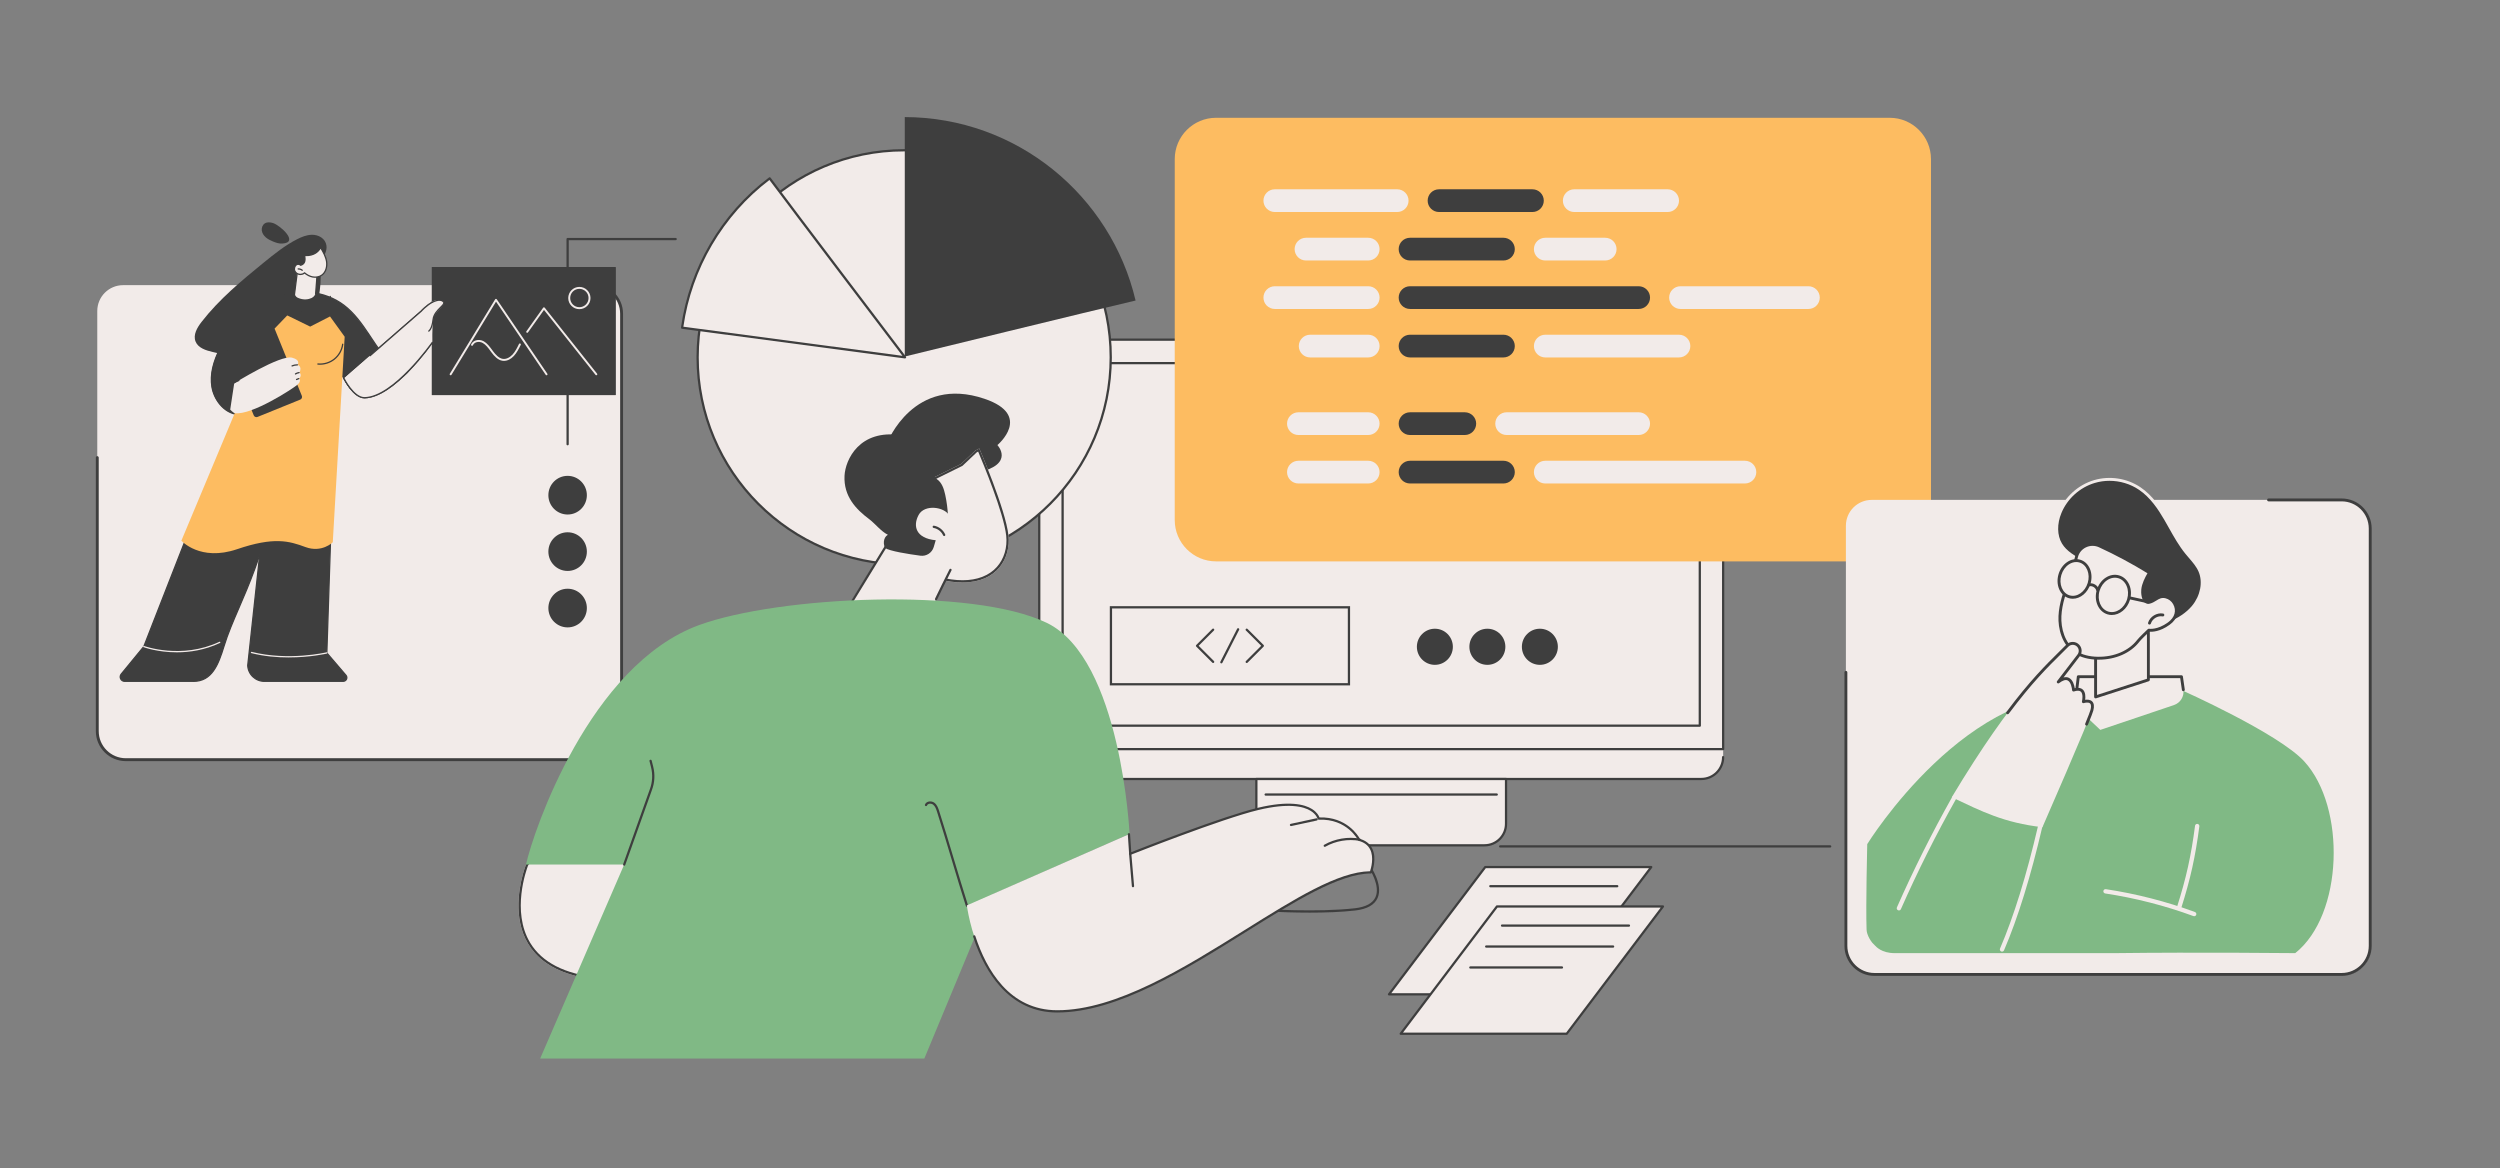 <?xml version="1.0" encoding="UTF-8"?>
<svg id="Layer_1" data-name="Layer 1" xmlns="http://www.w3.org/2000/svg" xmlns:xlink="http://www.w3.org/1999/xlink" viewBox="0 0 1920 897.08">
  <rect x="0" y="0" width="1920" height="897.08" fill="#808080" stroke="none"/>
  <defs>
    <style>
      .cls-1 {
        fill: #f2ebe9;
      }

      .cls-1, .cls-2, .cls-3, .cls-4, .cls-5 {
        stroke-width: 0px;
      }

      .cls-2 {
        fill: #3e3e3e;
      }

      .cls-3 {
        fill: none;
      }

      .cls-6 {
        clip-path: url(#clippath);
      }

      .cls-4 {
        fill: #fdbc61;
      }

      .cls-5 {
        fill: #80b985;
      }
    </style>
    <clipPath id="clippath">
      <rect class="cls-3" x="1433.28" y="383.93" width="369.62" height="348.08" rx="19.85" ry="19.85" transform="translate(3236.19 1115.94) rotate(180)"/>
    </clipPath>
  </defs>
  <g>
    <rect class="cls-1" x="74.71" y="219" width="402.69" height="364.44" rx="19.85" ry="19.85" transform="translate(552.11 802.44) rotate(180)"/>
    <path class="cls-2" d="M455.46,584.55H96.65c-12.71,0-23.05-10.34-23.05-23.05v-210.06c0-.62.5-1.11,1.11-1.11s1.11.5,1.11,1.11v210.06c0,11.48,9.34,20.82,20.82,20.82h358.81c11.48,0,20.82-9.34,20.82-20.82V240.94c0-11.48-9.34-20.82-20.82-20.82h-56.13c-.62,0-1.11-.5-1.11-1.11s.5-1.11,1.11-1.11h56.13c12.71,0,23.05,10.34,23.05,23.05v320.56c0,12.71-10.34,23.05-23.05,23.05Z"/>
  </g>
  <g id="Information_technology_courses" data-name="Information technology courses">
    <g>
      <g>
        <path class="cls-1" d="M798.13,581.46c0,9.27,7.48,16.78,16.72,16.78h491.81c9.23,0,16.72-7.51,16.72-16.78v-6.15l-12.38-6.46h-508.81l-4.06,6.46v6.15Z"/>
        <path class="cls-2" d="M1306.66,599.12h-491.81c-9.7,0-17.59-7.92-17.59-17.65,0-.48.39-.87.87-.87s.87.39.87.87c0,8.77,7.11,15.91,15.84,15.91h491.81c8.74,0,15.84-7.14,15.84-15.91,0-.48.39-.87.87-.87s.87.39.87.87c0,9.73-7.89,17.65-17.59,17.65Z"/>
        <g>
          <path class="cls-1" d="M964.88,598.24h191.75v34.46c0,9.09-7.38,16.48-16.48,16.48h-158.79c-9.09,0-16.48-7.38-16.48-16.48v-34.46h0Z"/>
          <path class="cls-2" d="M1140.15,650.06h-158.79c-9.57,0-17.35-7.78-17.35-17.35v-34.46c0-.48.39-.87.87-.87h191.75c.48,0,.87.39.87.87v34.46c0,9.57-7.78,17.35-17.35,17.35ZM965.75,599.12v33.59c0,8.61,7,15.61,15.61,15.61h158.79c8.6,0,15.61-7,15.61-15.61v-33.59h-190.01Z"/>
        </g>
        <path class="cls-2" d="M1149.49,611.08h-177.46c-.48,0-.87-.39-.87-.87s.39-.87.87-.87h177.46c.48,0,.87.39.87.87s-.39.87-.87.87Z"/>
        <g>
          <path class="cls-1" d="M817.58,260.86h486.36c10.73,0,19.44,8.71,19.44,19.44v295.01h-525.25v-295.01c0-10.73,8.71-19.44,19.44-19.44Z"/>
          <path class="cls-2" d="M1323.38,576.19h-525.25c-.48,0-.87-.39-.87-.87v-295.01c0-11.2,9.11-20.31,20.31-20.31h486.36c11.2,0,20.31,9.11,20.31,20.31v295.01c0,.48-.39.87-.87.87ZM799.01,574.44h523.5v-294.14c0-10.24-8.33-18.57-18.57-18.57h-486.36c-10.24,0-18.57,8.33-18.57,18.57v294.14Z"/>
        </g>
        <path class="cls-2" d="M1305.44,558.18h-489.37c-.48,0-.87-.39-.87-.87v-276.49c0-1.55,1.26-2.82,2.82-2.82h485.47c1.55,0,2.82,1.26,2.82,2.82v276.49c0,.48-.39.87-.87.87ZM816.95,556.43h487.62v-275.62c0-.59-.48-1.07-1.07-1.07h-485.47c-.59,0-1.07.48-1.07,1.07v275.62Z"/>
      </g>
      <g>
        <g>
          <rect class="cls-1" x="853.2" y="466.42" width="182.8" height="59.1"/>
          <path class="cls-2" d="M1036.87,526.39h-184.54v-60.85h184.54v60.85ZM854.07,524.65h181.05v-57.36h-181.05v57.36Z"/>
        </g>
        <g>
          <path class="cls-2" d="M957.49,509.2c-.22,0-.45-.09-.62-.26-.34-.34-.34-.89,0-1.23l11.74-11.74-11.74-11.74c-.34-.34-.34-.89,0-1.23.34-.34.89-.34,1.23,0l12.36,12.36c.34.34.34.89,0,1.23l-12.36,12.36c-.17.17-.39.26-.62.26Z"/>
          <path class="cls-2" d="M931.7,509.2c-.22,0-.45-.09-.62-.26l-12.36-12.36c-.34-.34-.34-.89,0-1.23l12.36-12.36c.34-.34.89-.34,1.23,0,.34.34.34.89,0,1.23l-11.74,11.74,11.74,11.74c.34.34.34.89,0,1.23-.17.17-.39.26-.62.26Z"/>
          <path class="cls-2" d="M938.01,509.5c-.13,0-.27-.03-.4-.1-.43-.22-.6-.74-.38-1.17l12.88-25.32c.22-.43.74-.6,1.17-.38.43.22.6.74.38,1.17l-12.88,25.32c-.15.3-.46.48-.78.48Z"/>
        </g>
      </g>
      <g>
        <ellipse class="cls-2" cx="1101.98" cy="496.73" rx="13.82" ry="13.87"/>
        <ellipse class="cls-2" cx="1142.3" cy="496.73" rx="13.82" ry="13.87"/>
        <ellipse class="cls-2" cx="1182.62" cy="496.73" rx="13.82" ry="13.87"/>
      </g>
    </g>
    <path class="cls-2" d="M1405.57,650.91h-253.43c-.48,0-.87-.39-.87-.87s.39-.87.87-.87h253.43c.48,0,.87.39.87.87s-.39.87-.87.87Z"/>
    <g>
      <g>
        <g>
          <polygon class="cls-1" points="1194.24 763.65 1066.75 763.65 1140.66 665.9 1268.15 665.9 1194.24 763.65"/>
          <path class="cls-2" d="M1194.24,764.52h-127.49c-.33,0-.63-.19-.78-.48-.15-.3-.11-.65.09-.91l73.91-97.75c.16-.22.42-.35.7-.35h127.49c.33,0,.63.19.78.48.15.3.11.65-.09.91l-73.91,97.75c-.16.22-.42.35-.7.35ZM1068.51,762.78h125.3l72.59-96h-125.3l-72.59,96Z"/>
        </g>
        <path class="cls-2" d="M1242.04,681.46h-97.46c-.48,0-.87-.39-.87-.87s.39-.87.87-.87h97.46c.48,0,.87.39.87.87s-.39.87-.87.87Z"/>
      </g>
      <g>
        <g>
          <polygon class="cls-1" points="1203.23 793.91 1075.74 793.91 1149.65 696.16 1277.14 696.16 1203.23 793.91"/>
          <path class="cls-2" d="M1203.23,794.78h-127.49c-.33,0-.63-.19-.78-.48-.15-.3-.11-.65.09-.91l73.91-97.75c.16-.22.42-.35.7-.35h127.49c.33,0,.63.19.78.48.15.3.11.65-.09.91l-73.91,97.75c-.16.22-.42.35-.7.35ZM1077.5,793.04h125.3l72.59-96h-125.3l-72.59,96Z"/>
        </g>
        <path class="cls-2" d="M1251.03,711.72h-97.46c-.48,0-.87-.39-.87-.87s.39-.87.87-.87h97.46c.48,0,.87.39.87.87s-.39.87-.87.87Z"/>
        <path class="cls-2" d="M1238.86,727.81h-97.46c-.48,0-.87-.39-.87-.87s.39-.87.87-.87h97.46c.48,0,.87.39.87.87s-.39.87-.87.87Z"/>
        <path class="cls-2" d="M1199.58,743.9h-70.35c-.48,0-.87-.39-.87-.87s.39-.87.87-.87h70.35c.48,0,.87.39.87.87s-.39.87-.87.87Z"/>
      </g>
    </g>
    <g>
      <path class="cls-4" d="M933.94,90.46h517.32c17.52,0,31.74,14.22,31.74,31.74v277.2c0,17.52-14.22,31.74-31.74,31.74h-517.32c-17.52,0-31.74-14.22-31.74-31.74V122.2c0-17.52,14.22-31.74,31.74-31.74Z"/>
      <path class="cls-1" d="M979.06,162.83h93.98c4.82,0,8.73-3.91,8.73-8.73s-3.91-8.73-8.73-8.73h-93.98c-4.82,0-8.73,3.91-8.73,8.73s3.91,8.73,8.73,8.73Z"/>
      <path class="cls-1" d="M1003,200.06h47.78c4.82,0,8.73-3.91,8.73-8.73s-3.91-8.73-8.73-8.73h-47.78c-4.82,0-8.73,3.91-8.73,8.73s3.91,8.73,8.73,8.73Z"/>
      <path class="cls-1" d="M979.06,237.29h71.73c4.82,0,8.73-3.91,8.73-8.73s-3.91-8.73-8.73-8.73h-71.73c-4.82,0-8.73,3.91-8.73,8.73s3.91,8.73,8.73,8.73Z"/>
      <path class="cls-1" d="M1006.21,274.52h44.58c4.82,0,8.73-3.91,8.73-8.73s-3.91-8.73-8.73-8.73h-44.58c-4.82,0-8.73,3.91-8.73,8.73s3.91,8.73,8.73,8.73Z"/>
      <path class="cls-1" d="M997.18,334.09h53.6c4.82,0,8.73-3.91,8.73-8.73s-3.91-8.73-8.73-8.73h-53.6c-4.82,0-8.73,3.91-8.73,8.73s3.91,8.73,8.73,8.73Z"/>
      <path class="cls-1" d="M997.18,371.32h53.6c4.82,0,8.73-3.91,8.73-8.73s-3.91-8.73-8.73-8.73h-53.6c-4.82,0-8.73,3.91-8.73,8.73s3.91,8.73,8.73,8.73Z"/>
      <path class="cls-2" d="M1105.17,162.83h71.73c4.82,0,8.73-3.91,8.73-8.73s-3.91-8.73-8.73-8.73h-71.73c-4.82,0-8.73,3.91-8.73,8.73s3.91,8.73,8.73,8.73Z"/>
      <path class="cls-2" d="M1082.91,200.06h71.73c4.82,0,8.73-3.91,8.73-8.73s-3.91-8.73-8.73-8.73h-71.73c-4.82,0-8.73,3.91-8.73,8.73s3.91,8.73,8.73,8.73Z"/>
      <path class="cls-2" d="M1082.91,237.29h175.59c4.82,0,8.73-3.91,8.73-8.73s-3.91-8.73-8.73-8.73h-175.59c-4.82,0-8.73,3.91-8.73,8.73s3.91,8.73,8.73,8.73Z"/>
      <path class="cls-2" d="M1082.91,274.52h71.73c4.82,0,8.73-3.91,8.73-8.73s-3.91-8.73-8.73-8.73h-71.73c-4.82,0-8.73,3.91-8.73,8.73s3.91,8.73,8.73,8.73Z"/>
      <path class="cls-2" d="M1082.91,334.09h42.06c4.82,0,8.73-3.91,8.73-8.73s-3.91-8.73-8.73-8.73h-42.06c-4.82,0-8.73,3.91-8.73,8.73s3.91,8.73,8.73,8.73Z"/>
      <path class="cls-2" d="M1082.91,371.32h71.73c4.82,0,8.73-3.91,8.73-8.73s-3.91-8.73-8.73-8.73h-71.73c-4.82,0-8.73,3.91-8.73,8.73s3.91,8.73,8.73,8.73Z"/>
      <path class="cls-1" d="M1209.02,162.83h71.73c4.82,0,8.73-3.91,8.73-8.73s-3.91-8.73-8.73-8.73h-71.73c-4.82,0-8.73,3.91-8.73,8.73s3.91,8.73,8.73,8.73Z"/>
      <path class="cls-1" d="M1186.77,200.06h46.01c4.82,0,8.73-3.91,8.73-8.73s-3.91-8.73-8.73-8.73h-46.01c-4.82,0-8.73,3.91-8.73,8.73s3.91,8.73,8.73,8.73Z"/>
      <path class="cls-1" d="M1290.63,237.29h98.23c4.82,0,8.73-3.91,8.73-8.73s-3.91-8.73-8.73-8.73h-98.23c-4.82,0-8.73,3.91-8.73,8.73s3.91,8.73,8.73,8.73Z"/>
      <path class="cls-1" d="M1186.77,274.52h102.68c4.82,0,8.73-3.91,8.73-8.73s-3.91-8.73-8.73-8.73h-102.68c-4.82,0-8.73,3.91-8.73,8.73s3.91,8.73,8.73,8.73Z"/>
      <path class="cls-1" d="M1157.1,334.09h101.4c4.82,0,8.73-3.91,8.73-8.73s-3.91-8.73-8.73-8.73h-101.4c-4.82,0-8.73,3.91-8.73,8.73s3.91,8.73,8.73,8.73Z"/>
      <path class="cls-1" d="M1186.77,371.32h153.33c4.82,0,8.73-3.91,8.73-8.73s-3.91-8.73-8.73-8.73h-153.33c-4.82,0-8.73,3.91-8.73,8.73s3.91,8.73,8.73,8.73Z"/>
    </g>
    <g>
      <g>
        <ellipse class="cls-1" cx="694.41" cy="274.45" rx="158.63" ry="159.04"/>
        <path class="cls-2" d="M694.41,434.36c-87.95,0-159.51-71.74-159.51-159.91s71.55-159.91,159.51-159.91,159.51,71.74,159.51,159.91-71.55,159.91-159.51,159.91ZM694.41,116.28c-86.99,0-157.76,70.95-157.76,158.17s70.77,158.17,157.76,158.17,157.76-70.95,157.76-158.17-70.77-158.17-157.76-158.17Z"/>
      </g>
      <path class="cls-2" d="M872.13,230.81c-18.98-80.62-91.11-140.66-177.26-140.9v183.91s147.71-36.17,177.26-43.01Z"/>
      <g>
        <path class="cls-1" d="M591.1,137c-37.27,28-61.04,69.69-67.24,114.66,41.96,5.63,171.19,22.76,171.19,22.76,0,0-86.91-114.38-103.95-137.42Z"/>
        <path class="cls-2" d="M695.06,275.29s-.08,0-.12,0c-1.29-.17-129.71-17.2-171.19-22.76-.23-.03-.44-.15-.58-.34-.14-.18-.2-.42-.17-.65,6.3-45.7,30.94-87.7,67.58-115.24.19-.14.42-.2.65-.17.23.03.44.16.58.34,16.85,22.77,103.08,136.26,103.95,137.41.21.28.24.66.06.97-.16.27-.45.43-.75.43ZM524.85,250.91c39.38,5.28,151.55,20.16,168.24,22.37-10.68-14.06-85.35-112.37-102.17-135.05-35.66,27.09-59.69,68.07-66.08,112.68Z"/>
      </g>
    </g>
    <g>
      <g>
        <ellipse class="cls-2" cx="435.93" cy="466.99" rx="14.78" ry="14.85"/>
        <ellipse class="cls-2" cx="435.93" cy="423.64" rx="14.78" ry="14.85"/>
        <ellipse class="cls-2" cx="435.93" cy="380.3" rx="14.78" ry="14.85"/>
      </g>
      <path class="cls-2" d="M435.93,342.03c-.48,0-.87-.39-.87-.87v-157.56c0-.48.39-.87.87-.87h82.98c.48,0,.87.39.87.87s-.39.87-.87.87h-82.11v156.69c0,.48-.39.87-.87.87Z"/>
    </g>
    <g>
      <g>
        <path class="cls-2" d="M681.54,339.73s20.24-51.9,74.61-33.44c37.25,12.64,9.86,35.53,9.86,35.53,0,0,13.69,14.49-14.7,21.03-6.06,1.4-26.08,19.21-32.06,20.19-21.95,3.59-37.71-43.31-37.71-43.31Z"/>
        <g>
          <path class="cls-1" d="M774.51,411.29c-2.17-20.13-22.41-66.82-22.41-66.82l-2.89,1.43-11.04,10.43-38.4,18.94s-28.26,56.9,20.94,69.53c40.72,10.45,56.01-13.02,53.8-33.51Z"/>
          <path class="cls-2" d="M751.22,346.84c3.62,8.53,19.67,47.13,21.55,64.63.97,9.05-1.66,17.8-7.23,24-5.96,6.64-15.04,10.15-26.26,10.15-5.53,0-11.64-.85-18.14-2.52-12.12-3.11-20.36-9.28-24.51-18.32-8.55-18.66,2.61-44.26,4.45-48.22l37.86-18.67c.16-.08.3-.18.43-.3l10.85-10.25,1.01-.5ZM752.1,344.46l-2.89,1.43-11.04,10.43-38.4,18.94s-28.26,56.9,20.94,69.53c6.91,1.77,13.09,2.57,18.57,2.57,26.83,0,37.06-19.07,35.23-36.08-2.17-20.13-22.4-66.82-22.4-66.82Z"/>
        </g>
        <path class="cls-2" d="M681.89,410.68c-3.69,2.13-3.95,7.79-1.48,11.27,2.47,3.48,6.73,5.16,10.86,6.18,6.37,1.57,13,1.99,19.53,1.42,4.03-.35,8.25-1.18,11.29-3.85,3.75-3.29,4.9-8.61,5.45-13.58,1.2-10.68.66-21.56-1.6-32.06-.99-4.59-2.56-9.49-6.46-12.09-4.52-3.02-22.1-32.94-27.47-33.74-31.97-4.8-42.81,18.84-43.42,31.15-.79,15.85,8.97,25.85,18.73,33.16,4.74,3.55,9.4,9.68,14.56,12.16Z"/>
        <path class="cls-1" d="M715.54,467.01c3.52-7.35,14.54-29.87,17.42-35.03,3.68-6.59-.11-29.33-3.88-36.07-3.77-6.73-19.04-8.83-23.57-.44s-2.33,17.92,13.13,19.44l-1.53,5.2c-1.31,4.45-5.64,7.27-10.22,6.67-9.23-1.22-23.65-3.48-27.49-6.05l-32.14,51.43c16.82,2.33,58.77-7.43,68.28-5.14Z"/>
        <path class="cls-2" d="M654.09,463.31c-.16,0-.31-.04-.46-.13-.41-.25-.54-.79-.29-1.2l26.87-43.83c.25-.41.79-.54,1.2-.29.41.25.54.79.29,1.2l-26.87,43.83c-.16.27-.45.42-.74.42Z"/>
        <path class="cls-2" d="M718.91,461c-.13,0-.26-.03-.38-.09-.43-.21-.62-.73-.41-1.16,2.99-6.22,7.73-15.9,11.07-22.47.22-.43.74-.6,1.17-.38.43.22.6.74.38,1.17-3.33,6.55-8.06,16.22-11.05,22.43-.15.31-.46.49-.79.49Z"/>
        <path class="cls-2" d="M725.13,411.7c-.33,0-.65-.19-.8-.52-1.31-2.93-4.19-5.18-7.35-5.73-.47-.08-.79-.53-.71-1.01.08-.47.53-.79,1.01-.71,3.77.65,7.08,3.24,8.64,6.74.2.44,0,.96-.44,1.15-.12.05-.24.08-.36.08Z"/>
      </g>
      <g>
        <path class="cls-2" d="M1005.86,700.91c-23.49,0-44.65-1.61-44.97-1.64-.32-.02-.6-.22-.73-.52-.13-.29-.09-.64.11-.89,17.6-22.51,87.81-33.48,90.79-33.93.33-.05.65.09.84.35.44.61,10.67,14.99,6.09,25.39-2.35,5.32-8.13,8.55-17.19,9.6-10.65,1.23-23.09,1.64-34.93,1.64ZM962.72,697.65c8.78.61,49.65,3.14,77.87-.12,8.4-.97,13.71-3.85,15.8-8.57,3.77-8.53-3.95-20.77-5.6-23.23-6.54,1.06-70.05,11.78-88.06,31.91Z"/>
        <g>
          <path class="cls-1" d="M403.96,663.97s-32.47,80.17,56.33,88.62l50.11-103.82-86.29-14.3-20.15,29.5Z"/>
          <path class="cls-2" d="M424.93,636.37l82.9,13.74-48.57,100.62c-25.42-2.64-42.92-11.58-52.04-26.58-14.7-24.2-2.71-56.75-1.7-59.36l19.41-28.42ZM424.12,634.47l-20.15,29.5s-32.47,80.17,56.33,88.62l50.11-103.82-86.29-14.3Z"/>
        </g>
        <g>
          <g>
            <path class="cls-5" d="M709.88,812.97l52.38-126.09,105.25-46.39s-6.35-134.46-63.52-162.11c-57.17-27.66-206.06-20.62-267.15,1.7-84.03,30.71-127.24,158.25-132.87,183.88h75.42l-64.55,149h295.04Z"/>
            <path class="cls-2" d="M479.38,664.89c-.1,0-.2-.02-.29-.05-.45-.16-.69-.66-.53-1.11l20.48-57.5c2.05-5.5,2.38-11.39.93-17.07l-1.17-4.62c-.12-.47.16-.94.63-1.06.47-.12.94.16,1.06.63l1.17,4.62c1.53,6.02,1.19,12.28-.99,18.1l-20.48,57.49c-.13.36-.46.58-.82.58Z"/>
          </g>
          <path class="cls-2" d="M742.62,696.44c-.37,0-.71-.24-.83-.61-3.46-10.78-7.34-23.7-11.08-36.21-3.75-12.49-7.62-25.41-11.07-36.17-.75-2.33-1.49-4.35-3.07-5.53-.84-.64-2.1-.86-3.14-.57-.5.14-1.15.46-1.43,1.2-.17.45-.68.67-1.13.5-.45-.17-.67-.68-.5-1.13.42-1.1,1.34-1.89,2.58-2.25,1.56-.44,3.39-.11,4.67.85,2.14,1.61,3.03,4.38,3.68,6.39,3.46,10.78,7.34,23.7,11.08,36.21,3.75,12.49,7.62,25.41,11.07,36.17.15.46-.11.95-.56,1.1-.09.03-.18.04-.27.04Z"/>
        </g>
        <g>
          <path class="cls-1" d="M867.03,640.71l1,15.01s69.63-27.64,98.25-34.48c42.59-10.19,46.45,7.44,46.45,7.44,22.86-.96,31.11,16.32,31.11,16.32,16.9,4.51,8.97,24.98,8.97,24.98-54.44.03-158.24,106.8-240.87,106.76-59.38-.03-69.39-81.4-69.39-81.4l124.48-54.63Z"/>
          <path class="cls-2" d="M812,777.61h-.06c-17.2-.01-31.96-6.77-43.87-20.09-8.62-9.64-15.59-22.46-20.69-38.1-.15-.46.1-.95.56-1.1.46-.15.95.1,1.1.56,8.48,25.98,26.28,56.96,62.91,56.98h.05c45.37,0,97.69-32.69,143.85-61.54,38.49-24.05,71.77-44.85,96.34-45.21.74-2.21,3.19-10.62.03-16.82-1.62-3.19-4.51-5.36-8.6-6.45-.25-.07-.45-.24-.56-.47-.08-.17-8.32-16.75-30.29-15.83-.42.02-.8-.27-.89-.69,0-.03-.82-3.35-5.28-6.11-5.46-3.38-16.85-6.24-40.12-.67-28.24,6.75-97.44,34.17-98.14,34.45-.26.1-.55.08-.79-.07-.24-.15-.39-.4-.4-.68l-1-15.01c-.03-.48.33-.9.81-.93.48-.03.9.33.93.81l.92,13.82c9.07-3.57,70.88-27.77,97.26-34.08,23.95-5.73,35.81-2.65,41.54.95,3.82,2.39,5.25,5.17,5.74,6.45,20.81-.58,29.7,13.97,31.08,16.48,4.39,1.26,7.53,3.69,9.34,7.24,4,7.87.02,18.35-.16,18.79-.13.34-.45.56-.81.56-24.13.01-59.06,21.84-96.03,44.95-46.36,28.97-98.91,61.81-144.78,61.81Z"/>
          <path class="cls-2" d="M870.13,681.43c-.45,0-.83-.34-.87-.8l-2.15-25.05c-.04-.48.31-.9.8-.94.49-.04.9.32.94.79l2.15,25.05c.04.48-.31.9-.8.94-.03,0-.05,0-.08,0Z"/>
          <path class="cls-2" d="M991.48,634.44c-.4,0-.76-.28-.85-.69-.1-.47.2-.94.67-1.04l19.66-4.26c.47-.1.94.2,1.04.67.1.47-.2.94-.67,1.04l-19.66,4.26c-.06.01-.12.02-.19.02Z"/>
          <path class="cls-2" d="M1017.43,650.4c-.3,0-.6-.16-.76-.44-.24-.42-.09-.95.33-1.19,8.21-4.67,18.24-6.38,27.53-4.69.47.09.79.54.7,1.01-.09.47-.54.79-1.01.7-8.89-1.62-18.5.02-26.36,4.49-.14.08-.28.11-.43.11Z"/>
        </g>
      </g>
    </g>
  </g>
  <g>
    <rect class="cls-1" x="1417.66" y="383.93" width="402.69" height="364.44" rx="19.85" ry="19.85" transform="translate(3238 1132.29) rotate(180)"/>
    <path class="cls-2" d="M1798.4,749.48h-358.81c-12.71,0-23.05-10.34-23.05-23.05v-210.06c0-.62.5-1.11,1.11-1.11s1.11.5,1.11,1.11v210.06c0,11.48,9.34,20.82,20.82,20.82h358.81c11.48,0,20.82-9.34,20.82-20.82v-320.56c0-11.48-9.34-20.82-20.82-20.82h-56.13c-.62,0-1.11-.5-1.11-1.11s.5-1.11,1.11-1.11h56.13c12.71,0,23.05,10.34,23.05,23.05v320.56c0,12.71-10.34,23.05-23.05,23.05Z"/>
    <g>
      <g class="cls-6">
        <g>
          <path class="cls-5" d="M1439.76,725.94c-1.92-1.92-6-5.63-6.23-12.04-.66-18.4.51-65.62.51-65.62,0,0,78.02-126.46,175.71-114.39l65.45-3.99s74.65,33.22,94.48,54.87c32.2,35.16,30.08,117.78-6.94,147.24,0,0-75-.8-138.51,0h-169.01c-10.24,0-14.33-4.94-15.46-6.07Z"/>
          <path class="cls-1" d="M1458.35,699.21c-.23,0-.45-.05-.67-.14-.85-.37-1.23-1.36-.85-2.2,12.71-28.79,26.98-57.3,42.41-84.74.45-.8,1.47-1.09,2.28-.64.8.45,1.09,1.47.64,2.28-15.37,27.34-29.6,55.76-42.27,84.45-.28.63-.89,1-1.53,1Z"/>
          <path class="cls-1" d="M1676.81,529.72l-1.45-10h-79.22l-1.84,15.38c-.53,4.41,1.07,8.81,4.3,11.86l14.43,13.6,56.57-19.07c4.93-1.66,7.97-6.61,7.23-11.77Z"/>
          <path class="cls-2" d="M1594.29,536.21s-.09,0-.13,0c-.61-.07-1.05-.63-.97-1.24l1.84-15.38c.07-.56.54-.98,1.11-.98h79.22c.55,0,1.02.41,1.1.95l1.45,10c.09.61-.33,1.17-.94,1.26-.62.09-1.17-.33-1.26-.94l-1.32-9.05h-77.27l-1.72,14.4c-.07.57-.55.98-1.11.98Z"/>
          <path class="cls-1" d="M1537.55,730.86c-.22,0-.44-.04-.66-.14-.85-.36-1.24-1.35-.88-2.2,10.55-24.52,20.4-56.32,29.28-94.51.21-.9,1.11-1.46,2.01-1.25.9.21,1.46,1.11,1.25,2.01-8.93,38.38-18.84,70.37-29.46,95.07-.27.63-.89,1.01-1.54,1.01Z"/>
          <g>
            <path class="cls-1" d="M1685.12,703.65c-.19,0-.39-.03-.58-.1-21.89-8.04-44.69-13.89-67.75-17.37-.91-.14-1.54-.99-1.4-1.9.14-.91,1-1.55,1.9-1.4,23.29,3.52,46.3,9.42,68.41,17.54.87.32,1.31,1.28.99,2.15-.25.68-.89,1.09-1.57,1.09Z"/>
            <path class="cls-1" d="M1673.52,698.81c-.17,0-.34-.03-.51-.08-.88-.28-1.37-1.22-1.09-2.1,7.09-22.31,10.85-39.24,13.87-62.44.12-.92.96-1.57,1.87-1.44.92.12,1.56.96,1.44,1.87-3.05,23.42-6.84,40.51-14,63.03-.23.71-.88,1.17-1.59,1.17Z"/>
          </g>
        </g>
      </g>
      <g>
        <g>
          <path class="cls-1" d="M1649.96,479.35v42.77l-40.54,13.12v-35.78s29.8-22.94,40.54-20.11Z"/>
          <path class="cls-2" d="M1609.42,536.35c-.23,0-.46-.07-.66-.21-.29-.21-.46-.54-.46-.9v-35.78c0-.35.16-.67.43-.88,1.23-.95,30.37-23.25,41.5-20.3.49.13.83.57.83,1.08v42.77c0,.48-.31.91-.77,1.06l-40.54,13.12c-.11.04-.23.05-.34.05ZM1610.54,500.01v33.7l38.31-12.4v-41.03c-8.83-1.05-30.06,13.45-38.31,19.74Z"/>
        </g>
        <g>
          <path class="cls-2" d="M1684.32,465.99c6.27-7.52,9.09-18.43,5.21-27.43-2.3-5.32-6.6-9.46-10.26-13.96-6.47-7.95-11.03-17.24-16.21-26.09-5.17-8.85-11.2-17.53-19.69-23.29-10.08-6.83-23.27-8.87-34.94-5.38-11.67,3.48-21.59,12.42-26.27,23.66-3.26,7.82-3.89,17.21.45,24.48,4.87,8.15,14.54,11.77,22.64,16.72,11.15,6.81,19.92,16.68,29.02,25.89,4.49,4.54,9.09,8.99,14.16,12.88,2.58,1.98,5.26,3.8,8.08,5.41,3.49,2,4.85,1.54,8.6.08,7.25-2.82,14.17-6.93,19.2-12.97Z"/>
          <path class="cls-1" d="M1660.51,481.33c-1.34,0-2.7-.43-4.54-1.48-2.73-1.57-5.49-3.41-8.2-5.49-5.23-4.01-9.95-8.61-14.27-12.98-1.42-1.44-2.83-2.89-4.25-4.34-7.51-7.72-15.27-15.7-24.57-21.38-1.87-1.14-3.87-2.24-5.81-3.3-6.55-3.59-13.31-7.29-17.2-13.8-4.11-6.87-4.31-16.4-.52-25.48,4.84-11.61,14.92-20.7,26.98-24.3,12.05-3.6,25.47-1.53,35.88,5.53,9.05,6.14,15.2,15.4,20.02,23.65,1.26,2.16,2.49,4.35,3.72,6.54,3.72,6.62,7.56,13.47,12.39,19.41.87,1.07,1.78,2.12,2.69,3.18,2.91,3.37,5.91,6.84,7.73,11.04,3.83,8.86,1.72,20.08-5.37,28.58-4.63,5.55-11.24,10.02-19.66,13.29-2.07.8-3.53,1.33-5.02,1.33ZM1620.12,369.26c-3.83,0-7.66.54-11.36,1.65-11.42,3.41-20.98,12.02-25.56,23.02-3.51,8.43-3.37,17.21.38,23.48,3.58,5.99,10.08,9.55,16.36,12.99,1.96,1.07,3.99,2.18,5.9,3.35,9.54,5.82,17.4,13.91,25,21.73,1.41,1.45,2.82,2.9,4.23,4.33,4.27,4.31,8.92,8.84,14.04,12.78,2.63,2.02,5.31,3.81,7.96,5.33,3.1,1.78,4.06,1.4,7.64,0,8.06-3.13,14.37-7.39,18.75-12.64,6.46-7.75,8.48-18.3,5.04-26.27-1.68-3.89-4.57-7.23-7.37-10.47-.92-1.07-1.85-2.14-2.73-3.23-4.95-6.09-8.84-13.02-12.6-19.72-1.22-2.18-2.44-4.36-3.7-6.51-4.69-8.03-10.67-17.04-19.35-22.93-6.67-4.52-14.64-6.88-22.63-6.88Z"/>
        </g>
        <g>
          <path class="cls-1" d="M1645.61,452.75c.52-4.63,2.84-8.83,5.12-12.89-12.32-7.64-25.11-14.51-38.27-20.57-7.28-3.35-15.94.72-17.74,8.53-1.18,5.11-2.91,10.15-4.7,15.08-3.58,9.86-7.5,19.83-7.98,30.31-.48,10.48,3.17,21.81,11.89,27.65,5.03,3.36,11.23,4.58,17.28,4.67,11.65.17,23.86-4.09,30.96-13.32,1.5-1.95,8.11-8.21,8.11-8.21,0,0,6.62,1.29,15.36-5.05,5.47-3.97,7.52-9.75,4.27-15.54-1.38-2.47-3.74-4.27-6.48-4.97-5.65-1.44-7.87,2.91-12.6,4.08-4.78,1.18-5.61-6.4-5.23-9.75Z"/>
          <path class="cls-2" d="M1611.91,506.63c-.24,0-.47,0-.71,0-7.2-.11-13.22-1.74-17.89-4.86-9.8-6.55-12.82-19.08-12.39-28.62.45-9.84,3.89-19.24,7.21-28.34l.84-2.3c1.72-4.74,3.48-9.83,4.66-14.95.92-3.99,3.58-7.32,7.29-9.14,3.8-1.86,8.17-1.92,12.01-.15,13.16,6.06,26.08,13,38.39,20.64.51.31.68.97.38,1.49-2.1,3.75-4.48,8-4.99,12.47-.28,2.49.21,6.7,1.86,8.14.55.48,1.19.61,2,.41,1.6-.4,2.89-1.2,4.25-2.05,2.41-1.5,4.9-3.05,8.89-2.04,3.04.77,5.65,2.78,7.18,5.5,3.36,5.99,1.6,12.5-4.59,16.99-7.63,5.54-13.75,5.51-15.64,5.32-1.42,1.36-6.39,6.13-7.61,7.72-6.65,8.65-18.26,13.76-31.15,13.76ZM1607.08,419.21c-1.77,0-3.54.4-5.18,1.21-3.11,1.52-5.33,4.31-6.1,7.64-1.21,5.23-2.99,10.4-4.73,15.21l-.84,2.3c-3.26,8.94-6.64,18.18-7.08,27.68-.41,8.93,2.37,20.63,11.4,26.67,4.3,2.88,9.92,4.39,16.68,4.48,12.44.2,23.71-4.64,30.06-12.89,1.53-1.99,7.96-8.09,8.23-8.34.26-.25.62-.36.98-.29.06.01,6.3,1.09,14.5-4.86,5.27-3.83,6.75-9.1,3.95-14.09-1.23-2.19-3.34-3.81-5.79-4.43-3.07-.78-4.97.4-7.16,1.77-1.45.9-2.95,1.84-4.89,2.32-1.52.38-2.91.07-4-.9-2.47-2.17-2.91-7.32-2.6-10.06.51-4.54,2.67-8.68,4.74-12.38-11.96-7.37-24.49-14.08-37.24-19.95-1.56-.72-3.24-1.08-4.91-1.08Z"/>
        </g>
        <path class="cls-2" d="M1650.8,479.68c-.11,0-.22-.02-.32-.05-.59-.18-.92-.8-.74-1.39,1.42-4.71,6.7-7.92,11.55-7.03.61.11,1,.69.89,1.3-.11.61-.7,1.01-1.3.89-3.78-.7-7.9,1.81-9.01,5.48-.15.48-.59.79-1.07.79Z"/>
        <path class="cls-2" d="M1621.88,472.32c-1.09,0-2.18-.15-3.26-.48-7.02-2.09-10.74-10.5-8.28-18.75,1.18-3.96,3.59-7.31,6.8-9.42,3.26-2.15,6.95-2.78,10.39-1.75,3.44,1.02,6.19,3.56,7.74,7.15,1.53,3.52,1.72,7.64.54,11.6-2.08,6.98-7.92,11.64-13.93,11.64ZM1612.47,453.73c-2.1,7.07.94,14.24,6.78,15.98,5.84,1.73,12.31-2.6,14.42-9.66,1.03-3.46.87-7.04-.45-10.08-1.29-2.97-3.54-5.07-6.33-5.9-2.8-.83-5.82-.31-8.53,1.47-2.77,1.82-4.86,4.73-5.89,8.19Z"/>
        <g>
          <path class="cls-1" d="M1582.04,441.29c-2.25,7.56.94,15.19,7.12,17.03,6.19,1.84,13.03-2.79,15.28-10.36,2.25-7.56-.94-15.19-7.12-17.03-6.19-1.84-13.03,2.79-15.28,10.36Z"/>
          <path class="cls-2" d="M1591.92,459.84c-1.03,0-2.06-.14-3.08-.45-3.32-.99-5.96-3.48-7.44-7.01-1.44-3.45-1.6-7.51-.44-11.41,1.16-3.9,3.51-7.21,6.61-9.31,3.17-2.15,6.74-2.78,10.06-1.8,3.32.99,5.96,3.48,7.44,7.01,1.44,3.45,1.6,7.51.44,11.41-2.06,6.92-7.77,11.56-13.59,11.56ZM1594.54,431.64c-1.93,0-3.89.63-5.7,1.86-2.67,1.81-4.71,4.69-5.72,8.1-1.02,3.41-.89,6.93.36,9.91,1.21,2.9,3.35,4.94,6.02,5.73,5.59,1.66,11.82-2.65,13.9-9.61,1.02-3.41.89-6.93-.36-9.91-1.21-2.9-3.35-4.94-6.02-5.73-.81-.24-1.63-.36-2.47-.36ZM1582.04,441.29h.01-.01Z"/>
        </g>
        <path class="cls-2" d="M1610.96,454.14c-.48,0-.93-.32-1.07-.8-.61-2.08-3.01-3.53-5.13-3.1-.61.12-1.19-.27-1.31-.87-.12-.6.27-1.19.87-1.31,3.26-.66,6.78,1.48,7.71,4.66.17.59-.17,1.21-.76,1.38-.1.03-.21.04-.31.04Z"/>
        <path class="cls-2" d="M1650,463.42c-.08,0-.16,0-.24-.03l-14.54-3.17c-.6-.13-.98-.72-.85-1.33.13-.6.72-.98,1.33-.85l14.54,3.17c.6.13.98.72.85,1.33-.11.52-.58.88-1.09.88Z"/>
      </g>
      <g>
        <path class="cls-1" d="M1600.03,538.92s3.13-12.47-7.55-8.95c0,0-.92-14.59-11.74-6.23l15.67-20.42c1.69-2.21,1.56-5.31-.32-7.36-2.21-2.41-6-2.49-8.3-.16-16.26,16.47-41.21,37.27-88.83,116.49,23.35,10.99,39.82,19.51,69.63,23.02,0,0,35.99-82.29,37.99-89.84,2.55-9.64-6.55-6.55-6.55-6.55Z"/>
        <path class="cls-2" d="M1602.49,557.28c-.14,0-.28-.03-.42-.08-.57-.23-.84-.88-.61-1.45,2.35-5.76,3.71-9.31,4.04-10.56.45-1.7.76-3.94-.32-4.95-1.21-1.13-3.93-.55-4.79-.26-.38.13-.81.04-1.11-.24-.3-.28-.43-.69-.33-1.09.37-1.51.95-5.77-.84-7.44-1.01-.94-2.79-1-5.28-.18-.33.11-.69.06-.97-.13-.29-.19-.47-.51-.49-.85-.11-1.7-.95-6.36-3.47-7.5-1.58-.72-3.76-.02-6.48,2.08-.45.34-1.07.3-1.47-.09-.4-.4-.44-1.02-.1-1.47l15.67-20.42c1.37-1.78,1.26-4.28-.26-5.93-.87-.94-2.04-1.47-3.32-1.5-1.25.02-2.47.46-3.36,1.37-1.71,1.73-3.51,3.51-5.43,5.4-10.04,9.9-22.54,22.22-40.41,46.11-.37.49-1.07.6-1.56.23-.49-.37-.59-1.07-.23-1.56,17.97-24.03,30.53-36.41,40.63-46.37,1.91-1.88,3.71-3.65,5.41-5.38,1.33-1.35,3.07-2.06,4.99-2.03,1.89.03,3.64.82,4.92,2.22,2.25,2.45,2.41,6.15.39,8.8l-12.51,16.3c1.48-.4,2.83-.33,4.03.21,3.18,1.44,4.26,5.79,4.61,8.03,2.68-.64,4.76-.29,6.2,1.04,2.15,2,2.08,5.69,1.8,7.87,1.55-.24,3.77-.25,5.28,1.15,1.51,1.41,1.84,3.82.96,7.15-.36,1.36-1.71,4.9-4.13,10.83-.18.43-.59.69-1.03.69Z"/>
      </g>
    </g>
  </g>
  <g>
    <g>
      <path class="cls-2" d="M239.27,180.32c-3.89.11-7.61,1.63-11.08,3.39-9.32,4.74-17.54,11.36-25.65,17.96-17.09,13.92-34.22,28.13-47.73,45.54-3.38,4.35-6.67,9.94-4.63,15.06,1.99,5,7.97,6.85,13.21,8.07,9.46,2.21,18.99,4.41,28.7,4.78,9.71.38,19.7-1.18,28.11-6.04,11.57-6.68,19-19.01,22.62-31.87,1.77-6.3,2.74-12.79,3.29-19.31.49-5.78-.37-12.5,1.38-18.06,1.22-3.9,3.84-6.77,3.22-11.21-.77-5.58-6.16-8.48-11.44-8.33Z"/>
      <path class="cls-2" d="M209.75,171.32c-2.07-.65-4.47-.94-6.32.21-1.8,1.11-2.65,3.4-2.38,5.49.27,2.09,1.53,3.96,3.13,5.33,1.6,1.37,3.53,2.3,5.48,3.11,2.25.93,4.63,1.74,7.06,1.6,13.41-.75-1.65-14.06-6.98-15.74Z"/>
    </g>
    <g>
      <g>
        <g>
          <path class="cls-2" d="M203.78,386.26l-13.52,124.83c.34,6.81,5.96,12.16,12.78,12.16h60.5c2.4,0,3.69-2.81,2.13-4.63l-14.69-17.17,3.56-108.41-50.78-6.78Z"/>
          <path class="cls-2" d="M263.55,523.75h-60.5c-7.1,0-12.93-5.55-13.28-12.64,0-.03,0-.05,0-.08l13.52-124.83c.01-.13.08-.26.19-.34.11-.08.24-.12.38-.1l50.78,6.79c.25.03.44.26.43.51l-3.56,108.21,14.56,17.02c.85.99,1.04,2.35.49,3.53-.55,1.19-1.7,1.92-3,1.92ZM190.77,511.11c.34,6.54,5.73,11.65,12.28,11.65h60.5c.91,0,1.71-.51,2.09-1.34s.25-1.77-.34-2.46l-14.69-17.17c-.08-.1-.12-.22-.12-.34l3.55-107.96-49.82-6.66-13.46,124.28Z"/>
        </g>
        <path class="cls-1" d="M221.74,504.92c-8.81,0-18.79-.82-28.73-3.32-.27-.07-.43-.34-.36-.61.07-.27.34-.43.61-.36,28.52,7.17,57.34.4,57.63.33.27-.06.54.1.6.37.06.27-.1.54-.37.6-.19.05-12.7,2.98-29.37,2.98Z"/>
      </g>
      <g>
        <g>
          <path class="cls-2" d="M172.02,496.3c8.02-26.35,23.19-48.33,36.7-101.82l-61.87,8.92-36.41,93.17-17.33,21.13c-1.82,2.22-.24,5.56,2.63,5.56h52.82c14.38,0,19.27-13.19,23.46-26.95Z"/>
          <path class="cls-2" d="M148.56,523.75h-52.82c-1.52,0-2.88-.86-3.53-2.23-.65-1.38-.46-2.96.51-4.14l17.28-21.06,36.38-93.1c.07-.17.22-.29.39-.31l61.87-8.92c.16-.02.33.04.44.16.11.12.15.3.11.46-8.5,33.64-17.79,55.17-25.26,72.47-4.54,10.52-8.46,19.6-11.44,29.37l-.48-.15.48.15c-4.38,14.39-9.5,27.31-23.93,27.31ZM147.21,403.85l-36.3,92.9s-.05.09-.08.13l-17.33,21.13c-.72.88-.86,2.06-.38,3.08.48,1.02,1.49,1.66,2.62,1.66h52.82c13.76,0,18.55-12.05,22.98-26.6,2.99-9.83,6.92-18.93,11.48-29.48,7.4-17.14,16.6-38.44,25.03-71.59l-60.84,8.77Z"/>
        </g>
        <path class="cls-1" d="M135.86,500.99c-14.86,0-25.42-3.88-25.59-3.95-.26-.1-.39-.39-.29-.65.1-.26.39-.39.64-.29.28.11,28.68,10.53,57.92-3.22.25-.12.55-.01.67.24.12.25.01.55-.24.67-11.74,5.52-23.35,7.2-33.1,7.2Z"/>
      </g>
    </g>
    <g>
      <g>
        <g>
          <path class="cls-2" d="M290.09,297.82c9.26-3.17,18.48-10.37,11.24-17.23-7.24-6.86-12.62-15.41-18.15-23.71s-11.44-16.59-19.41-22.59c-15.16-11.42-36.53-12.87-54.18-5.88-17.65,6.99-31.65,21.55-40.41,38.39-4.82,9.25-8.24,19.73-6.64,30.04,1.61,10.31,9.38,20.16,19.72,21.49,9.05,1.17,17.55-4.02,25.48-8.54,10.76-6.13,22.03-11.38,33.64-15.69,5.8-2.15,11.69-4.15,17.66-5.74,3.06-.82,3.67-.43,5.13,2.29,1.31,2.43,2.84,4.81,4.46,7.05,3.53,4.91,12.2,3.29,21.46.11Z"/>
          <path class="cls-2" d="M220.78,226.55c-6.22,1-12.36,2.98-18.12,5.96-13.76,7.12-25.34,19.35-33.17,34.41-5.31,10.21-8.1,20.31-6.61,29.89,1.54,9.87,8.97,19.92,19.51,21.28,8.48,1.1,16.45-3.43,24.03-7.77.23-.13,1.06-.61,1.29-.74,10.75-6.13,22.06-11.4,33.68-15.71,1.09-.4,2.18-.81,3.27-1.21,4.57-1.68,9.24-3.33,14-4.46.31-.07.61-.14.89-.2,2.06-.41,3.11-.17,4.45,1.93.25.38.5.8.75,1.25,1.05,1.89,2.27,3.8,3.59,5.68.33.47.68.92,1.08,1.33,2.61,2.63,10.86,1.51,20-1.15,10.18-2.97,20.9-9.1,18.05-14.97-1.91-.19-2.95-.22-3.7-.28-1.38-.09-1.84-.48-4.39-2.96-.01-.01-.11-.11-.12-.12-4.5-4.48-8.16-9.78-11.69-14.99-.38-.57-.77-1.14-1.15-1.7-3.84-5.68-8.26-11.2-13.02-16.24s-8.96-10.42-14.75-14.18c-10.91-7.11-25.29-8.55-37.88-5.06ZM209.07,295.17c-.45,0-.9-.03-1.36-.09-5.61-.72-9.31-6.06-10.08-10.96-.71-4.53.39-9.49,3.34-15.17,4.76-9.15,11.98-16.01,20.33-19.31,9.31-3.69,20.04-2.52,27.33,2.97,4.06,3.06,7.05,7.29,9.76,11.36.27.41.54.81.81,1.22,2.45,3.7,4.98,7.52,8.23,10.59l.09.08q2.05,1.94,2.76,1.67c.53-.2,1.42-.55,3.35-.6.08,0,.14.03.19.08.05.05.07.13.06.2-.41,2.96-7.19,5.65-12.88,7.07-4.18,1.04-9.41,1.76-10.4.38-.88-1.22-1.63-2.42-2.25-3.55-.66-1.23-1.24-1.19-2.2-1.02-2.46.45-4.86,1.37-7.19,2.26-.53.2-1.07.41-1.6.61-5.79,2.15-11.43,4.78-16.78,7.83l-.59.34c-3.49,1.99-7.08,4.05-10.94,4.05Z"/>
          <path class="cls-2" d="M231.98,224.69c-7.39,0-14.91,1.38-22.02,4.19-16.48,6.52-30.74,20.07-40.15,38.16-5.81,11.16-7.97,20.89-6.59,29.73,1.47,9.42,8.57,19.69,19.29,21.08,8.44,1.09,16.34-3.43,23.98-7.8l1.19-.68c10.75-6.12,22.09-11.41,33.72-15.73,1.06-.39,2.13-.8,3.19-1.21,4.69-1.79,9.55-3.64,14.55-4.56,2.19-.4,3.86-.45,5.47,2.55,1.2,2.23,2.69,4.59,4.42,7,1.3,1.81,9.79,1.31,19.74-1.15,11.1-2.76,23.31-7.83,24.87-12.7-3.24.16-4.78.75-5.72,1.11-2.01.77-2.19.61-6.57-3.54l-.18-.17c-6.58-6.23-11.68-13.92-16.61-21.36-.54-.81-1.08-1.63-1.62-2.44-5.38-8.07-11.3-16.45-19.29-22.47-8.75-6.59-20.04-10.01-31.67-10.01ZM185.11,319.01c-.9,0-1.81-.06-2.72-.17-11.21-1.45-18.63-12.12-20.15-21.91-1.41-9.06.78-18.99,6.69-30.35,9.52-18.3,23.97-32.02,40.67-38.63,18.62-7.37,40.08-5.04,54.66,5.95,8.12,6.11,14.1,14.57,19.52,22.71.54.81,1.08,1.63,1.62,2.44,4.9,7.39,9.97,15.03,16.46,21.19l.18.17q4.1,3.88,5.52,3.34c1.06-.41,2.85-1.09,6.7-1.2.16,0,.29.06.39.17.1.11.14.26.12.4-.82,5.92-14.39,11.31-25.76,14.13-8.35,2.07-18.81,3.52-20.79.77-1.76-2.44-3.27-4.84-4.49-7.11-1.33-2.47-2.48-2.39-4.4-2.03-4.92.9-9.73,2.74-14.38,4.51-1.07.41-2.14.81-3.2,1.21-11.57,4.29-22.87,9.56-33.57,15.66l-1.19.68c-6.97,3.99-14.16,8.1-21.88,8.1Z"/>
        </g>
        <path class="cls-2" d="M236.8,240.64c-.74,0-1.49-.08-2.22-.23-3.49-.74-6.64-3.14-8.66-6.57-.14-.24-.06-.54.18-.68.24-.14.55-.06.68.18,1.84,3.14,4.84,5.42,8,6.09,3.49.75,7.17-.5,9.17-3.1,2.11-2.75,2-6.89-.25-9.23-.19-.2-.18-.52.01-.71.2-.19.52-.19.71.01,2.58,2.69,2.72,7.41.32,10.54-1.8,2.34-4.82,3.7-7.95,3.7Z"/>
        <g>
          <g>
            <rect class="cls-2" x="331.67" y="205.13" width="141.12" height="98.28"/>
            <g>
              <path class="cls-1" d="M346.09,288.21c-.13,0-.27-.04-.39-.11-.35-.22-.47-.68-.25-1.03l34.82-57.18c.13-.22.37-.35.62-.36.25,0,.5.12.64.33l38.82,57.18c.23.34.14.81-.2,1.04-.34.23-.81.14-1.04-.2l-38.16-56.21-34.21,56.18c-.14.23-.39.36-.64.36Z"/>
              <path class="cls-1" d="M457.98,288.21c-.22,0-.44-.1-.59-.28l-39.61-49.9-12.27,17.25c-.24.34-.71.42-1.05.18-.34-.24-.42-.71-.18-1.05l12.85-18.07c.14-.19.36-.31.59-.32.24-.03.46.1.61.28l40.23,50.69c.26.33.2.8-.12,1.05-.14.11-.3.16-.47.16Z"/>
              <path class="cls-1" d="M444.95,237.44c-4.72,0-8.55-3.84-8.55-8.55s3.84-8.55,8.55-8.55,8.55,3.84,8.55,8.55-3.84,8.55-8.55,8.55ZM444.95,221.83c-3.89,0-7.05,3.16-7.05,7.05s3.16,7.05,7.05,7.05,7.05-3.16,7.05-7.05-3.16-7.05-7.05-7.05Z"/>
              <path class="cls-1" d="M387.04,277.17c-.39,0-.77-.03-1.16-.09-3.61-.56-6.36-3.69-8.35-6.35-.29-.38-.57-.77-.86-1.16-1.74-2.37-3.54-4.83-5.91-6.16-1.48-.83-3.35-1.05-4.88-.56-.85.27-2.01.89-2.68,2.3-.18.38-.62.54-1,.36-.37-.18-.54-.62-.36-1,.71-1.5,1.95-2.57,3.58-3.09,1.95-.62,4.22-.37,6.08.68,2.65,1.49,4.55,4.08,6.39,6.58.28.39.57.77.85,1.15,1.82,2.43,4.31,5.29,7.38,5.77,2.43.38,5.22-.84,7.47-3.26,2.11-2.28,3.58-5.26,4.99-8.14.18-.37.63-.53,1.01-.34.37.18.53.63.34,1-1.46,2.97-2.98,6.05-5.24,8.49-2.28,2.47-5.01,3.82-7.64,3.82Z"/>
            </g>
          </g>
          <path class="cls-1" d="M264.17,290.65l59.41-51.74s8.09-10.41,15.18-8.22c7.27,2.25-5.28,7.23-6.13,14.71-.85,7.48-.57,17.5-.57,17.5,0,0-29.3,42.07-52.01,42.56-8.48.18-15.88-14.81-15.88-14.81Z"/>
          <path class="cls-2" d="M279.89,305.96c-8.63,0-15.86-14.47-16.17-15.09-.12-.25-.02-.55.23-.67.25-.12.55-.02.67.23.07.15,7.27,14.53,15.27,14.53.05,0,.1,0,.14,0,22.19-.48,51.32-41.93,51.61-42.34.16-.23.47-.28.7-.12.23.16.28.47.12.7-1.2,1.73-29.71,42.28-52.41,42.77-.06,0-.11,0-.17,0Z"/>
          <path class="cls-2" d="M329.3,254.77c-.18,0-.35-.09-.44-.26-.13-.24-.05-.55.19-.68.02,0,2.28-1.46,3.07-8.49.48-4.25,3.6-7.35,5.87-9.61,1.86-1.85,2.89-2.93,2.22-3.61-.97-1-2.88-2.04-8.11.52-.25.12-.55.02-.67-.23-.12-.25-.02-.55.23-.67,4.43-2.17,7.37-2.27,9.27-.32,1.38,1.43-.29,3.09-2.23,5.02-2.29,2.28-5.14,5.11-5.59,9.02-.87,7.65-3.47,9.19-3.58,9.25-.08.04-.16.06-.24.06Z"/>
          <path class="cls-2" d="M284.21,273.7c-.14,0-.28-.06-.38-.17-.18-.21-.16-.52.05-.71l39.35-34.27c.34-.38,3.75-4.16,8.42-6.8.24-.14.55-.05.68.19.14.24.05.55-.19.68-4.67,2.64-8.15,6.58-8.18,6.62-.01.02-.03.03-.05.05l-39.37,34.29c-.09.08-.21.12-.33.12Z"/>
        </g>
      </g>
      <path class="cls-2" d="M263.87,273.7c-.15,0-.31-.07-.4-.21-.16-.22-.11-.54.11-.7,5.15-3.75,14.53-11.96,18.93-16.57.19-.2.51-.21.71-.02.2.19.21.51.02.71-4.43,4.64-13.87,12.91-19.06,16.69-.09.06-.19.1-.29.1Z"/>
      <path class="cls-2" d="M189.41,259.36c-.07,0-.15-.02-.22-.05-3.53-1.75-6.62-4.57-8.7-7.92-.15-.24-.07-.54.16-.69.23-.15.54-.07.69.16,1.98,3.2,4.92,5.88,8.29,7.55.25.12.35.42.23.67-.09.18-.26.28-.45.28Z"/>
      <g>
        <g>
          <rect class="cls-2" x="331.67" y="205.13" width="141.12" height="98.28"/>
          <g>
            <path class="cls-1" d="M346.09,288.21c-.13,0-.27-.04-.39-.11-.35-.22-.47-.68-.25-1.03l34.82-57.18c.13-.22.37-.35.62-.36.25,0,.5.12.64.33l38.82,57.18c.23.34.14.81-.2,1.04-.34.23-.81.14-1.04-.2l-38.16-56.21-34.21,56.18c-.14.23-.39.36-.64.36Z"/>
            <path class="cls-1" d="M457.98,288.21c-.22,0-.44-.1-.59-.28l-39.61-49.9-12.27,17.25c-.24.34-.71.42-1.05.18-.34-.24-.42-.71-.18-1.05l12.85-18.07c.14-.19.36-.31.59-.32.24-.03.46.1.61.28l40.23,50.69c.26.33.2.8-.12,1.05-.14.11-.3.16-.47.16Z"/>
            <path class="cls-1" d="M444.95,237.44c-4.72,0-8.55-3.84-8.55-8.55s3.84-8.55,8.55-8.55,8.55,3.84,8.55,8.55-3.84,8.55-8.55,8.55ZM444.95,221.83c-3.89,0-7.05,3.16-7.05,7.05s3.16,7.05,7.05,7.05,7.05-3.16,7.05-7.05-3.16-7.05-7.05-7.05Z"/>
            <path class="cls-1" d="M387.04,277.17c-.39,0-.77-.03-1.16-.09-3.61-.56-6.36-3.69-8.35-6.35-.29-.38-.57-.77-.86-1.16-1.74-2.37-3.54-4.83-5.91-6.16-1.48-.83-3.35-1.05-4.88-.56-.85.27-2.01.89-2.68,2.3-.18.38-.62.54-1,.36-.37-.18-.54-.62-.36-1,.71-1.5,1.95-2.57,3.58-3.09,1.95-.62,4.22-.37,6.08.68,2.65,1.49,4.55,4.08,6.39,6.58.28.39.57.77.85,1.15,1.82,2.43,4.31,5.29,7.38,5.77,2.43.38,5.22-.84,7.47-3.26,2.11-2.28,3.58-5.26,4.99-8.14.18-.37.63-.53,1.01-.34.37.18.53.63.34,1-1.46,2.97-2.98,6.05-5.24,8.49-2.28,2.47-5.01,3.82-7.64,3.82Z"/>
          </g>
        </g>
        <path class="cls-1" d="M264.17,290.65l59.41-51.74s8.09-10.41,15.18-8.22c7.27,2.25-5.28,7.23-6.13,14.71-.85,7.48-.57,17.5-.57,17.5,0,0-29.3,42.07-52.01,42.56-8.48.18-15.88-14.81-15.88-14.81Z"/>
        <path class="cls-2" d="M279.89,305.96c-8.63,0-15.86-14.47-16.17-15.09-.12-.25-.02-.55.23-.67.25-.12.55-.02.67.23.07.15,7.27,14.53,15.27,14.53.05,0,.1,0,.14,0,22.19-.48,51.32-41.93,51.61-42.34.16-.23.47-.28.7-.12.23.16.28.47.12.7-1.2,1.73-29.71,42.28-52.41,42.77-.06,0-.11,0-.17,0Z"/>
        <path class="cls-2" d="M329.3,254.77c-.18,0-.35-.09-.44-.26-.13-.24-.05-.55.19-.68.02,0,2.28-1.46,3.07-8.49.48-4.25,3.6-7.35,5.87-9.61,1.86-1.85,2.89-2.93,2.22-3.61-.97-1-2.88-2.04-8.11.52-.25.12-.55.02-.67-.23-.12-.25-.02-.55.23-.67,4.43-2.17,7.37-2.27,9.27-.32,1.38,1.43-.29,3.09-2.23,5.02-2.29,2.28-5.14,5.11-5.59,9.02-.87,7.65-3.47,9.19-3.58,9.25-.08.04-.16.06-.24.06Z"/>
        <path class="cls-2" d="M284.21,273.7c-.14,0-.28-.06-.38-.17-.18-.21-.16-.52.05-.71l39.35-34.27c.34-.38,3.75-4.16,8.42-6.8.24-.14.55-.05.68.19.14.24.05.55-.19.68-4.67,2.64-8.15,6.58-8.18,6.62-.01.02-.03.03-.05.05l-39.37,34.29c-.09.08-.21.12-.33.12Z"/>
      </g>
      <g>
        <path class="cls-4" d="M264.71,258.58l-9.14,157.89s-8.38,8.34-20.99,3.67c-12.61-4.67-24.13-8.02-52.52,1.65-28.39,9.67-42.76-6.55-42.76-6.55l65.57-156.65,15.74-16.36,17.61,8.61,15.23-7.8,11.24,15.55Z"/>
        <path class="cls-2" d="M220.64,242.08c-.27,0-.49-.22-.5-.49-.11-4.06-.47-11.27-.92-16.62-.02-.28.18-.52.46-.54.28-.03.52.18.54.46.45,5.43.81,12.5.92,16.68,0,.28-.21.51-.49.51h-.01Z"/>
        <path class="cls-2" d="M253.33,242.68s-.04,0-.05,0c-.27-.03-.47-.28-.44-.55.56-5.14,1-10.11.3-14.38-.04-.27.14-.53.41-.58.27-.04.53.14.57.41.72,4.39.27,9.44-.29,14.65-.03.26-.24.45-.5.45Z"/>
        <path class="cls-2" d="M245.76,280.15c-.56,0-1.12-.03-1.68-.08-.28-.03-.48-.27-.45-.55.03-.27.27-.48.55-.45,4.36.42,8.82-.91,12.25-3.64,3.42-2.73,5.71-6.78,6.28-11.13.04-.27.29-.46.56-.43.27.04.47.29.43.56-.6,4.6-3.02,8.89-6.65,11.78-3.19,2.54-7.22,3.93-11.29,3.93Z"/>
      </g>
      <g>
        <path class="cls-2" d="M175.4,265.06l32.81-13.31c1.14-.46,2.45.09,2.91,1.23l20.69,51.01c.46,1.15-.09,2.45-1.23,2.91l-32.81,13.31c-1.15.46-2.45-.09-2.91-1.23l-20.69-51.01c-.46-1.15.09-2.45,1.23-2.91Z"/>
        <g>
          <path class="cls-1" d="M179.89,294.37s35.37-22.07,44.38-19.69c7.14,1.89,4.21,5.48,4.21,5.48,0,0,3.8,1.11,1.6,5.81,0,0,2.13,2.31-.31,4.65,0,0,1.97,2.01-1.4,4.9-3.37,2.9-34.92,23.51-47.99,21.82-1.12-.14-3.58-2.76-3.58-2.76l3.08-20.22Z"/>
          <path class="cls-2" d="M224.31,281.52c-.19,0-.38-.11-.46-.3-.11-.25.01-.55.26-.66,1.35-.57,2.83-.85,4.3-.84.28,0,.5.23.49.51,0,.27-.23.49-.5.49-.05,0-.1,0-.14,0-1.28,0-2.58.26-3.75.76-.06.03-.13.04-.2.04Z"/>
          <path class="cls-2" d="M226.93,287.68c-.17,0-.33-.08-.42-.23-.15-.23-.08-.54.15-.69.89-.57,1.92-.95,2.97-1.09.27-.04.53.15.56.43.04.27-.15.53-.43.56-.91.13-1.8.45-2.57.95-.08.05-.18.08-.27.08Z"/>
          <path class="cls-2" d="M227.75,291.94c-.2,0-.39-.12-.46-.31-.1-.26.02-.55.28-.65l1.67-.67c.26-.1.55.02.65.28.1.26-.02.55-.28.65l-1.67.67c-.06.02-.12.04-.19.04Z"/>
          <path class="cls-2" d="M177.37,296.18c-.15,0-.29-.06-.39-.19-.17-.22-.14-.53.08-.7,1.87-1.5,3.96-2.69,6.21-3.53.26-.1.55.03.64.29.1.26-.03.55-.29.64-2.15.8-4.14,1.94-5.93,3.37-.09.07-.2.11-.31.11Z"/>
        </g>
      </g>
    </g>
    <g>
      <g>
        <path class="cls-1" d="M226.4,224.67l1.73-15.24c.12-1.07,1.13-1.81,2.19-1.6l11.49,2.27c.91.18,1.54,1,1.48,1.92l-.73,12.1c-.12,2.06-1.37,3.88-3.25,4.74-2.39,1.09-6.05,1.84-10.63-.17-1.56-.68-2.49-2.32-2.29-4.02Z"/>
        <path class="cls-2" d="M226.11,226.79s-.04,0-.06,0c-.27-.04-.47-.29-.43-.56l1.99-15.54c.03-.27.29-.47.56-.43.27.04.47.29.43.56l-1.99,15.54c-.03.25-.25.44-.5.44Z"/>
        <path class="cls-2" d="M242.41,226.17s-.03,0-.04,0c-.28-.02-.48-.26-.46-.54l.99-12.79c.02-.28.26-.49.54-.46.28.02.48.26.46.54l-.99,12.79c-.02.26-.24.46-.5.46Z"/>
      </g>
      <g>
        <g>
          <path class="cls-1" d="M230.89,203.71s-1.37-1.41-3.02-.49c-1.63.91-2.19,3.22-1.44,4.93.75,1.71,2.71,2.76,4.57,2.57,1.05-.1,2.01-.31,2.86-1.2,1.8,1.54,3.93,2.73,6.26,3.17,2.32.44,4.84.08,6.81-1.23,3.3-2.19,4.49-6.63,3.91-10.54-.58-3.91-2.62-7.44-4.64-10.84,0,0-2.52,6.72-12.31,6.13.89,3.83.22,6.56-2.98,7.49Z"/>
          <path class="cls-2" d="M242.01,213.38c-.66,0-1.33-.06-1.99-.19-2.11-.4-4.22-1.43-6.14-2.99-.92.78-1.93.94-2.83,1.03-2.11.21-4.25-1-5.07-2.87-.89-2.02-.13-4.57,1.65-5.57,1.39-.78,2.71-.19,3.39.36,2.5-.85,3.25-3.03,2.37-6.82-.04-.15,0-.32.11-.44s.25-.19.41-.18c9.28.57,11.72-5.55,11.81-5.81.07-.18.23-.31.42-.32.19-.02.38.08.47.24,1.82,3.06,4.09,6.86,4.71,11.02.68,4.58-.94,8.91-4.13,11.03-1.47.98-3.29,1.49-5.19,1.49ZM233.85,209.03c.12,0,.23.04.33.12,1.88,1.61,3.96,2.67,6.02,3.06,2.33.44,4.67.02,6.44-1.15,3.26-2.16,4.21-6.61,3.69-10.05-.54-3.63-2.44-7.04-4.11-9.88-1.07,1.81-4.29,5.86-11.72,5.62.77,4.05-.39,6.55-3.47,7.44-.18.05-.37,0-.5-.13-.05-.05-1.13-1.12-2.42-.4-1.33.75-1.91,2.75-1.23,4.29.66,1.49,2.36,2.44,4.06,2.28,1.09-.11,1.85-.31,2.54-1.05.1-.1.23-.16.36-.16Z"/>
        </g>
        <path class="cls-2" d="M232.13,208.08c-.11,0-.22-.04-.32-.11-.77-.63-1.79-.97-2.78-.93-.27.02-.51-.2-.52-.48-.01-.28.2-.51.48-.52,1.24-.05,2.5.37,3.46,1.15.21.18.24.49.07.7-.1.12-.24.18-.39.18Z"/>
      </g>
    </g>
  </g>
</svg>
